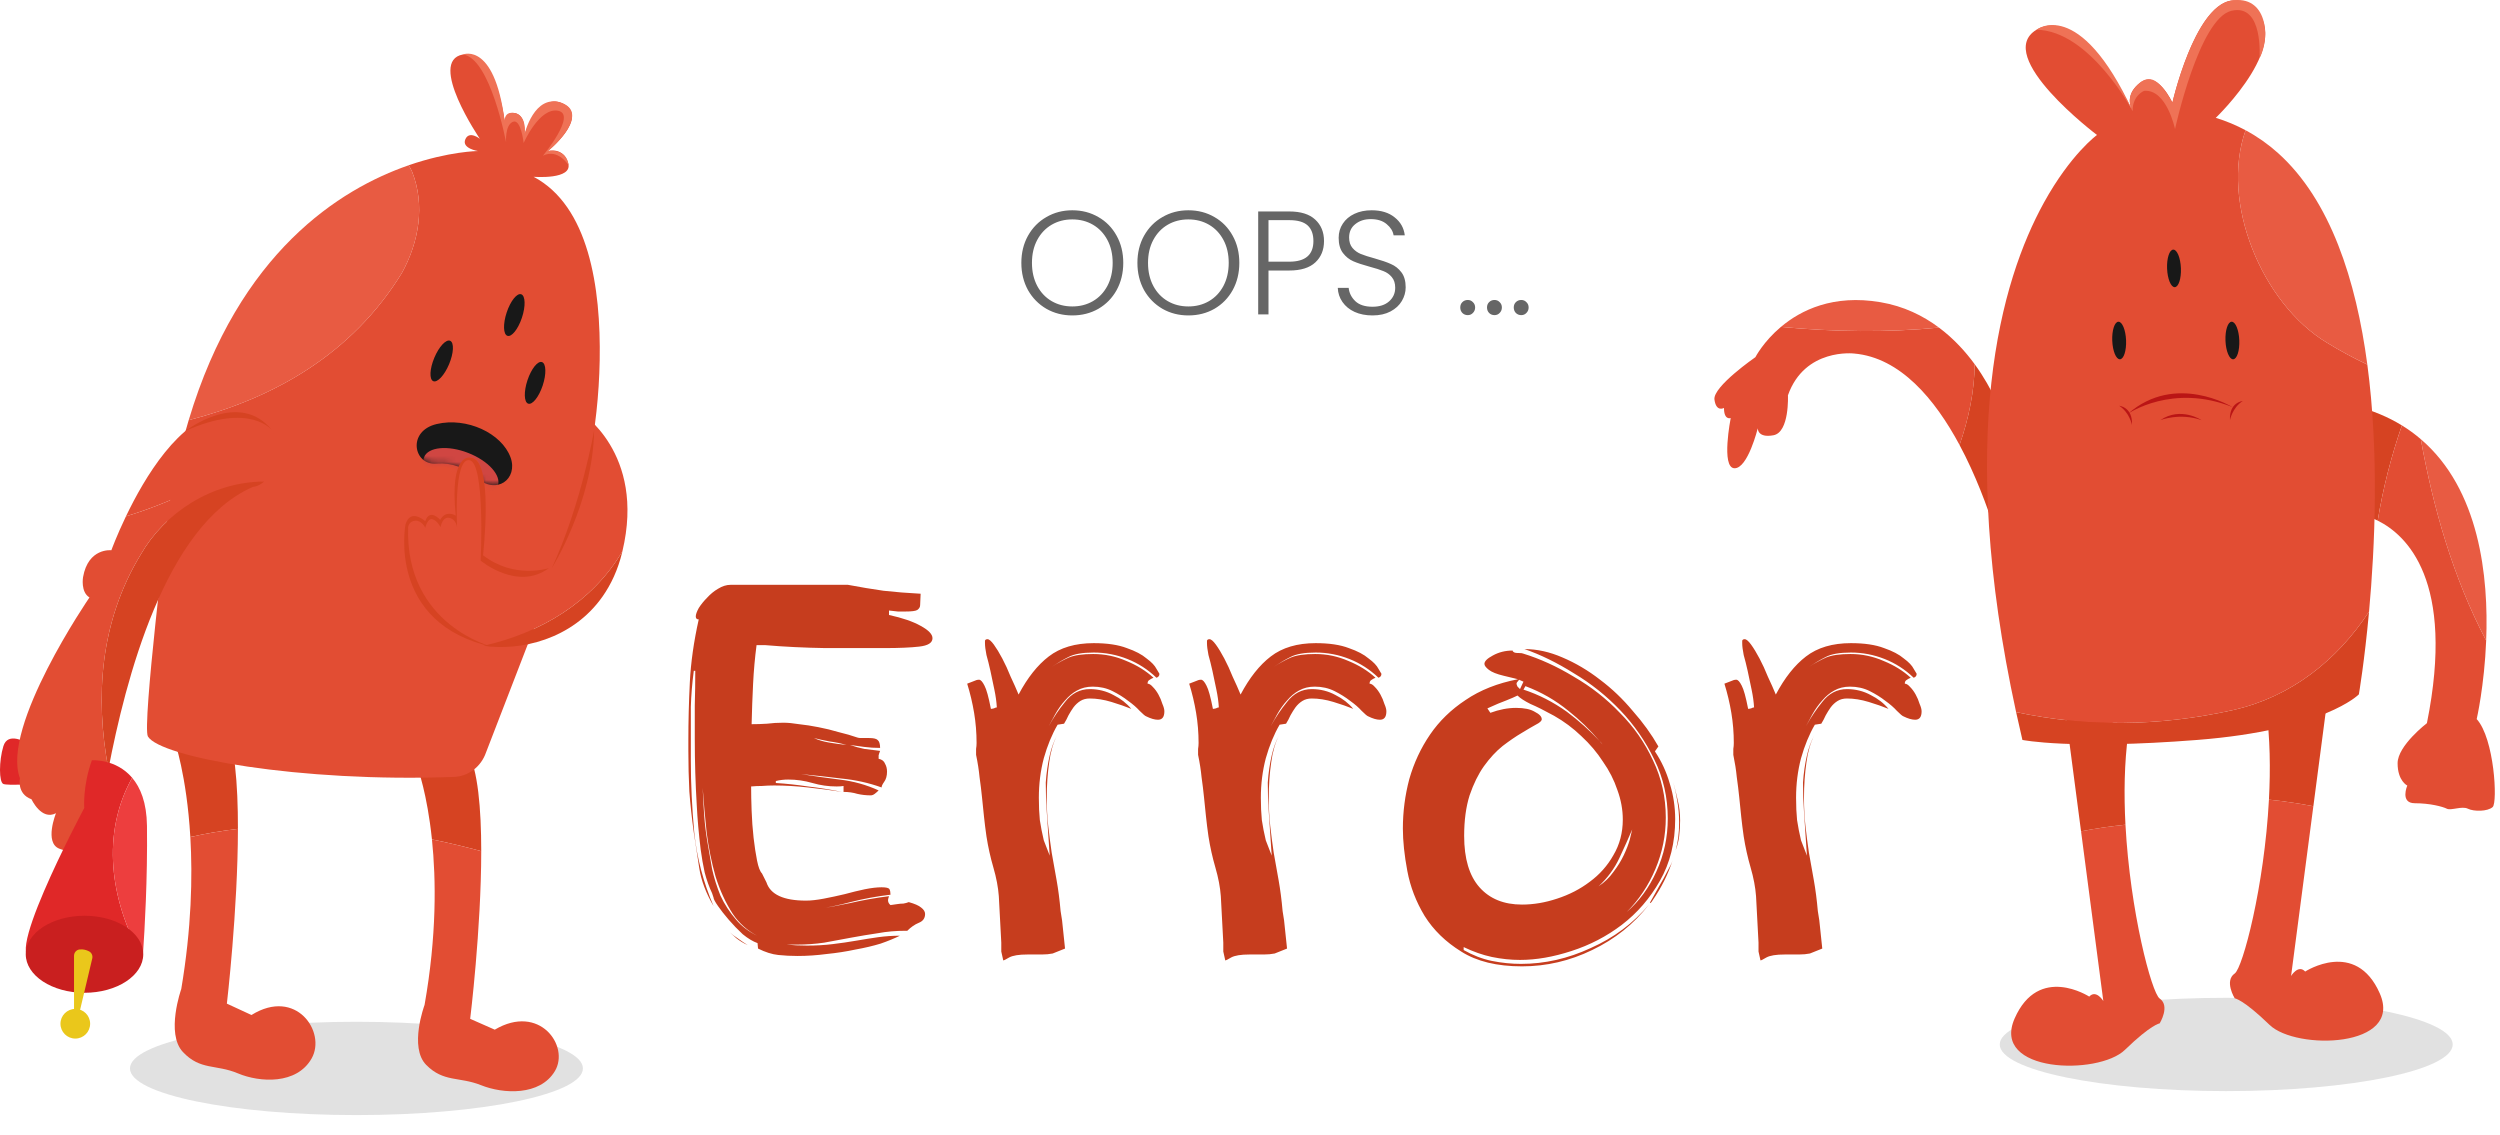 <svg width="414" height="188" viewBox="0 0 414 188" fill="none" xmlns="http://www.w3.org/2000/svg">
<path opacity="0.42" d="M59.027 184.658C79.74 184.658 96.532 181.199 96.532 176.932C96.532 172.665 79.74 169.206 59.027 169.206C38.313 169.206 21.522 172.665 21.522 176.932C21.522 181.199 38.313 184.658 59.027 184.658Z" fill="#B7B7B7"/>
<path opacity="0.42" d="M406.17 172.962C406.17 177.229 389.378 180.688 368.665 180.688C347.951 180.688 331.159 177.229 331.159 172.962C331.159 168.695 347.951 165.236 368.665 165.236C389.378 165.236 406.17 168.695 406.17 172.962Z" fill="#B7B7B7"/>
<path d="M145.992 130.402C143.864 129.638 141.654 129.147 139.363 128.929C137.18 128.656 134.943 128.411 132.652 128.192C134.725 128.52 136.853 128.82 139.035 129.093C141.327 129.365 143.482 129.966 145.501 130.893C145.282 131.111 145.064 131.302 144.846 131.466C144.628 131.63 144.409 131.711 144.191 131.711C143.427 131.711 142.691 131.63 141.982 131.466C141.272 131.248 140.508 131.139 139.69 131.139V130.156C139.417 130.211 139.035 130.238 138.544 130.238C137.18 130.238 135.844 130.047 134.534 129.665C133.225 129.284 131.888 129.093 130.524 129.093C129.815 129.093 129.133 129.174 128.478 129.338V129.665C130.224 129.775 131.997 129.966 133.798 130.238C135.653 130.457 137.535 130.757 139.444 131.139C137.699 130.866 135.816 130.62 133.798 130.402C131.833 130.184 129.978 130.075 128.232 130.075C127.523 130.075 126.841 130.102 126.186 130.156C125.586 130.156 124.986 130.184 124.386 130.238C124.386 131.384 124.413 132.721 124.468 134.248C124.522 135.776 124.631 137.277 124.795 138.75C124.959 140.168 125.15 141.423 125.368 142.514C125.586 143.606 125.859 144.315 126.186 144.642L126.923 146.115C127.578 148.134 129.76 149.143 133.47 149.143C134.289 149.143 135.271 149.034 136.416 148.816C137.562 148.598 138.708 148.352 139.854 148.079C141.054 147.752 142.172 147.479 143.209 147.261C144.3 147.043 145.228 146.934 145.992 146.934C146.756 146.934 147.192 147.043 147.301 147.261C147.41 147.479 147.465 147.779 147.465 148.161C145.173 148.434 142.964 148.843 140.836 149.389C138.981 149.88 137.18 150.262 135.434 150.535C137.18 150.262 138.953 149.934 140.754 149.553C142.882 149.062 145.037 148.68 147.219 148.407C147.11 148.734 147.056 148.952 147.056 149.062C147.056 149.389 147.192 149.662 147.465 149.88L148.611 149.716C148.938 149.662 149.265 149.634 149.593 149.634C149.92 149.58 150.22 149.498 150.493 149.389C151.475 149.662 152.157 149.962 152.539 150.289C152.975 150.616 153.194 150.971 153.194 151.353C153.194 152.062 152.839 152.553 152.13 152.826C151.475 153.099 150.848 153.535 150.247 154.136H149.92C148.338 154.136 146.81 154.272 145.337 154.545C143.864 154.763 142.391 155.009 140.918 155.281C139.499 155.554 138.026 155.827 136.498 156.1C135.025 156.318 133.497 156.427 131.915 156.427H130.769H130.278C131.315 156.536 132.434 156.591 133.634 156.591C135.162 156.591 136.58 156.509 137.89 156.345C139.254 156.182 140.563 155.991 141.818 155.772C143.073 155.554 144.273 155.363 145.419 155.2C146.619 155.036 147.819 154.954 149.02 154.954C148.147 155.39 147.083 155.827 145.828 156.263C144.573 156.645 143.182 156.973 141.654 157.246C140.126 157.573 138.544 157.818 136.907 157.982C135.271 158.2 133.661 158.309 132.079 158.309C130.988 158.309 129.924 158.255 128.887 158.146C127.85 158.037 126.732 157.682 125.532 157.082L125.45 156.182C124.686 155.909 123.868 155.418 122.995 154.708C122.176 153.945 121.412 153.154 120.703 152.335C119.994 151.517 119.394 150.753 118.903 150.044C118.412 149.334 118.166 148.871 118.166 148.652L117.921 147.916C117.43 146.879 117.02 145.733 116.693 144.478C116.42 143.224 116.202 141.969 116.038 140.714C115.875 139.404 115.738 138.122 115.629 136.867C115.52 135.612 115.438 134.439 115.384 133.348C115.274 131.548 115.193 129.747 115.138 127.947C115.083 126.092 115.056 124.237 115.056 122.382C115.056 120.527 115.056 118.672 115.056 116.817C115.111 114.907 115.138 112.997 115.138 111.088H114.892C114.62 113.161 114.456 115.152 114.401 117.062C114.401 118.972 114.401 120.881 114.401 122.791V125.983C114.401 129.802 114.592 133.785 114.974 137.931C115.411 142.078 116.475 146.115 118.166 150.044C116.911 147.916 116.12 145.815 115.793 143.742C115.465 141.614 115.165 139.65 114.892 137.849C114.565 135.503 114.32 133.239 114.156 131.057C114.047 128.874 113.992 126.637 113.992 124.346V122.627C113.992 119.463 114.074 116.244 114.238 112.97C114.401 109.696 114.892 106.232 115.711 102.576C115.384 102.576 115.22 102.413 115.22 102.085C115.22 101.758 115.384 101.294 115.711 100.694C116.093 100.094 116.557 99.521 117.102 98.975C117.648 98.375 118.248 97.884 118.903 97.502C119.612 97.066 120.294 96.848 120.949 96.848H140.427C142.445 97.23 144.409 97.557 146.319 97.83C148.283 98.048 150.329 98.212 152.457 98.321L152.375 100.203C152.375 100.53 152.212 100.803 151.884 101.021C151.611 101.185 150.957 101.267 149.92 101.267C149.593 101.267 149.183 101.267 148.692 101.267C148.256 101.212 147.765 101.158 147.219 101.103V101.84C149.456 102.331 151.202 102.931 152.457 103.64C153.766 104.35 154.421 105.032 154.421 105.686C154.421 106.45 153.685 106.914 152.212 107.078C150.793 107.241 148.883 107.323 146.483 107.323C143.427 107.323 140.154 107.323 136.662 107.323C133.225 107.269 129.896 107.105 126.677 106.832H125.286C125.013 108.905 124.822 111.033 124.713 113.216C124.604 115.398 124.522 117.635 124.468 119.926C125.341 119.926 126.186 119.899 127.005 119.845C127.878 119.736 128.778 119.681 129.706 119.681C130.469 119.681 131.342 119.763 132.324 119.926C133.361 120.036 134.425 120.199 135.516 120.418C136.662 120.636 137.78 120.909 138.872 121.236C140.017 121.509 141.054 121.809 141.982 122.136C142.145 122.191 142.336 122.218 142.554 122.218H143.946C144.655 122.218 145.119 122.327 145.337 122.545C145.61 122.764 145.746 123.2 145.746 123.855C144.819 123.855 143.946 123.8 143.127 123.691C142.309 123.582 141.518 123.473 140.754 123.364C141.518 123.637 142.309 123.855 143.127 124.018C143.946 124.128 144.819 124.237 145.746 124.346C145.637 124.619 145.555 124.864 145.501 125.082C145.501 125.301 145.501 125.492 145.501 125.655C146.046 125.764 146.401 126.037 146.565 126.474C146.783 126.856 146.892 127.292 146.892 127.783C146.892 128.492 146.728 129.065 146.401 129.502C146.128 129.884 145.992 130.184 145.992 130.402ZM117.184 139.65C117.402 140.959 117.648 142.378 117.921 143.906C118.248 145.379 118.712 146.852 119.312 148.325C119.967 149.744 120.84 151.08 121.931 152.335C122.804 153.372 123.949 154.245 125.368 154.954C123.731 154.081 122.394 152.881 121.358 151.353C120.158 149.498 119.203 147.425 118.493 145.133C117.839 142.842 117.348 140.414 117.02 137.849C116.748 135.285 116.529 132.83 116.366 130.484C116.42 131.957 116.502 133.457 116.611 134.985C116.72 136.513 116.911 138.068 117.184 139.65ZM137.235 122.955C138.162 123.118 139.144 123.255 140.181 123.364C139.199 123.091 138.271 122.9 137.398 122.791C136.526 122.627 135.653 122.436 134.78 122.218C135.489 122.545 136.307 122.791 137.235 122.955ZM123.813 156.509C123.104 156.182 122.476 155.8 121.931 155.363C121.549 155.036 121.194 154.708 120.867 154.381C121.194 154.708 121.576 155.009 122.013 155.281C122.613 155.718 123.213 156.127 123.813 156.509ZM126.268 155.363L125.532 155.036L126.268 155.363ZM174.324 157.9C173.779 158.009 173.179 158.064 172.524 158.064H170.15C168.732 158.064 167.723 158.228 167.122 158.555C166.577 158.882 166.249 159.046 166.14 159.046L165.813 157.573V156.1L165.404 148.407C165.295 146.934 164.995 145.351 164.504 143.66C164.012 141.969 163.631 140.25 163.358 138.504C163.194 137.358 163.058 136.267 162.949 135.231L162.621 132.039C162.512 130.948 162.376 129.829 162.212 128.683C162.103 127.538 161.912 126.31 161.639 125.001C161.639 124.673 161.639 124.346 161.639 124.018C161.694 123.691 161.721 123.364 161.721 123.036C161.721 121.345 161.585 119.681 161.312 118.044C161.039 116.407 160.657 114.798 160.166 113.216C160.548 113.052 160.903 112.916 161.23 112.806C161.557 112.643 161.857 112.561 162.13 112.561C162.403 112.561 162.703 112.888 163.03 113.543C163.358 114.143 163.712 115.425 164.094 117.389C164.203 117.389 164.367 117.362 164.585 117.308C164.804 117.198 164.967 117.144 165.076 117.144C165.022 116.216 164.885 115.234 164.667 114.198C164.449 113.106 164.231 112.07 164.012 111.088C163.794 110.106 163.576 109.233 163.358 108.469C163.194 107.65 163.112 106.996 163.112 106.505C163.112 106.396 163.112 106.259 163.112 106.096C163.167 105.932 163.303 105.85 163.521 105.85C163.794 105.85 164.149 106.15 164.585 106.75C165.022 107.35 165.486 108.114 165.977 109.042C166.468 109.969 166.931 110.979 167.368 112.07C167.859 113.106 168.295 114.089 168.677 115.016C170.15 112.234 171.815 110.133 173.67 108.714C175.579 107.241 178.062 106.505 181.117 106.505C183.354 106.505 185.182 106.778 186.6 107.323C188.019 107.814 189.11 108.387 189.874 109.042C190.692 109.642 191.238 110.215 191.511 110.76L192.002 111.579C192.002 111.906 191.838 112.124 191.511 112.234C190.092 110.87 188.483 109.833 186.682 109.124C184.882 108.414 183.027 108.06 181.117 108.06C179.262 108.06 177.871 108.305 176.943 108.796C176.07 109.233 175.143 109.778 174.161 110.433C175.197 109.778 176.152 109.26 177.025 108.878C177.953 108.496 179.289 108.305 181.035 108.305C182.945 108.305 184.773 108.687 186.518 109.451C188.264 110.16 189.765 111.088 191.02 112.234C190.747 112.343 190.501 112.479 190.283 112.643C190.119 112.752 190.038 112.943 190.038 113.216C190.31 113.216 190.61 113.407 190.938 113.788C191.265 114.116 191.565 114.525 191.838 115.016C192.111 115.507 192.329 116.025 192.493 116.571C192.711 117.062 192.82 117.471 192.82 117.799C192.82 118.726 192.466 119.19 191.756 119.19C191.211 119.19 190.556 118.999 189.792 118.617C189.628 118.562 189.274 118.262 188.728 117.717C188.237 117.171 187.61 116.626 186.846 116.08C186.082 115.48 185.209 114.934 184.227 114.443C183.245 113.952 182.154 113.707 180.953 113.707C179.971 113.707 179.098 113.925 178.334 114.361C177.625 114.743 176.97 115.289 176.37 115.998C175.77 116.653 175.225 117.417 174.734 118.29L173.67 120.254C174.488 118.781 175.388 117.444 176.37 116.244C177.462 114.825 178.826 114.116 180.462 114.116C181.881 114.116 183.19 114.443 184.391 115.098C185.591 115.698 186.573 116.462 187.337 117.389C186.409 117.008 185.318 116.626 184.063 116.244C182.808 115.862 181.608 115.671 180.462 115.671C179.862 115.671 179.344 115.807 178.907 116.08C178.471 116.353 178.089 116.707 177.762 117.144C177.489 117.526 177.216 117.962 176.943 118.453C176.725 118.944 176.479 119.408 176.207 119.845L175.143 120.008C174.215 121.591 173.451 123.446 172.851 125.573C172.306 127.647 172.033 129.829 172.033 132.121C172.033 133.485 172.087 134.712 172.196 135.803C172.36 136.895 172.578 138.013 172.851 139.159L173.833 141.696L173.67 139.323C173.56 137.468 173.451 135.831 173.342 134.412C173.233 132.939 173.179 131.33 173.179 129.584C173.288 128.001 173.506 126.501 173.833 125.082C174.106 123.882 174.515 122.764 175.061 121.727C174.406 123.036 173.97 124.537 173.751 126.228C173.479 128.083 173.342 130.047 173.342 132.121C173.342 133.757 173.424 135.312 173.588 136.786C173.751 138.259 173.942 139.732 174.161 141.205C174.433 142.678 174.706 144.206 174.979 145.788C175.252 147.316 175.47 149.007 175.634 150.862L175.879 152.417L176.37 157.082L174.324 157.9ZM175.306 121.318L175.061 121.727L175.306 121.318ZM211.088 157.9C210.543 158.009 209.943 158.064 209.288 158.064H206.915C205.496 158.064 204.487 158.228 203.886 158.555C203.341 158.882 203.013 159.046 202.904 159.046L202.577 157.573V156.1L202.168 148.407C202.059 146.934 201.759 145.351 201.268 143.66C200.777 141.969 200.395 140.25 200.122 138.504C199.958 137.358 199.822 136.267 199.713 135.231L199.385 132.039C199.276 130.948 199.14 129.829 198.976 128.683C198.867 127.538 198.676 126.31 198.403 125.001C198.403 124.673 198.403 124.346 198.403 124.018C198.458 123.691 198.485 123.364 198.485 123.036C198.485 121.345 198.349 119.681 198.076 118.044C197.803 116.407 197.421 114.798 196.93 113.216C197.312 113.052 197.667 112.916 197.994 112.806C198.321 112.643 198.621 112.561 198.894 112.561C199.167 112.561 199.467 112.888 199.794 113.543C200.122 114.143 200.476 115.425 200.858 117.389C200.967 117.389 201.131 117.362 201.349 117.308C201.568 117.198 201.731 117.144 201.84 117.144C201.786 116.216 201.649 115.234 201.431 114.198C201.213 113.106 200.995 112.07 200.777 111.088C200.558 110.106 200.34 109.233 200.122 108.469C199.958 107.65 199.876 106.996 199.876 106.505C199.876 106.396 199.876 106.259 199.876 106.096C199.931 105.932 200.067 105.85 200.285 105.85C200.558 105.85 200.913 106.15 201.349 106.75C201.786 107.35 202.25 108.114 202.741 109.042C203.232 109.969 203.695 110.979 204.132 112.07C204.623 113.106 205.059 114.089 205.441 115.016C206.915 112.234 208.579 110.133 210.434 108.714C212.343 107.241 214.826 106.505 217.881 106.505C220.118 106.505 221.946 106.778 223.364 107.323C224.783 107.814 225.874 108.387 226.638 109.042C227.456 109.642 228.002 110.215 228.275 110.76L228.766 111.579C228.766 111.906 228.602 112.124 228.275 112.234C226.856 110.87 225.247 109.833 223.446 109.124C221.646 108.414 219.791 108.06 217.881 108.06C216.026 108.06 214.635 108.305 213.707 108.796C212.834 109.233 211.907 109.778 210.925 110.433C211.961 109.778 212.916 109.26 213.789 108.878C214.717 108.496 216.053 108.305 217.799 108.305C219.709 108.305 221.537 108.687 223.283 109.451C225.028 110.16 226.529 111.088 227.784 112.234C227.511 112.343 227.265 112.479 227.047 112.643C226.883 112.752 226.802 112.943 226.802 113.216C227.074 113.216 227.375 113.407 227.702 113.788C228.029 114.116 228.329 114.525 228.602 115.016C228.875 115.507 229.093 116.025 229.257 116.571C229.475 117.062 229.584 117.471 229.584 117.799C229.584 118.726 229.23 119.19 228.52 119.19C227.975 119.19 227.32 118.999 226.556 118.617C226.392 118.562 226.038 118.262 225.492 117.717C225.001 117.171 224.374 116.626 223.61 116.08C222.846 115.48 221.973 114.934 220.991 114.443C220.009 113.952 218.918 113.707 217.717 113.707C216.735 113.707 215.862 113.925 215.099 114.361C214.389 114.743 213.735 115.289 213.134 115.998C212.534 116.653 211.989 117.417 211.498 118.29L210.434 120.254C211.252 118.781 212.152 117.444 213.134 116.244C214.226 114.825 215.59 114.116 217.226 114.116C218.645 114.116 219.954 114.443 221.155 115.098C222.355 115.698 223.337 116.462 224.101 117.389C223.173 117.008 222.082 116.626 220.827 116.244C219.572 115.862 218.372 115.671 217.226 115.671C216.626 115.671 216.108 115.807 215.671 116.08C215.235 116.353 214.853 116.707 214.526 117.144C214.253 117.526 213.98 117.962 213.707 118.453C213.489 118.944 213.243 119.408 212.971 119.845L211.907 120.008C210.979 121.591 210.215 123.446 209.615 125.573C209.07 127.647 208.797 129.829 208.797 132.121C208.797 133.485 208.851 134.712 208.961 135.803C209.124 136.895 209.342 138.013 209.615 139.159L210.597 141.696L210.434 139.323C210.325 137.468 210.215 135.831 210.106 134.412C209.997 132.939 209.943 131.33 209.943 129.584C210.052 128.001 210.27 126.501 210.597 125.082C210.87 123.882 211.279 122.764 211.825 121.727C211.17 123.036 210.734 124.537 210.515 126.228C210.243 128.083 210.106 130.047 210.106 132.121C210.106 133.757 210.188 135.312 210.352 136.786C210.515 138.259 210.706 139.732 210.925 141.205C211.197 142.678 211.47 144.206 211.743 145.788C212.016 147.316 212.234 149.007 212.398 150.862L212.643 152.417L213.134 157.082L211.088 157.9ZM212.07 121.318L211.825 121.727L212.07 121.318ZM250.485 107.732C250.539 108.005 250.839 108.142 251.385 108.142H251.549C251.876 108.142 252.094 108.169 252.203 108.223C255.04 109.096 257.85 110.378 260.633 112.07C263.47 113.707 266.007 115.698 268.244 118.044C270.536 120.336 272.363 122.955 273.727 125.901C275.146 128.847 275.855 132.012 275.855 135.394C275.855 138.34 275.282 141.178 274.136 143.906C272.991 146.634 271.408 149.007 269.39 151.026C271.463 149.225 273.1 146.988 274.3 144.315C275.555 141.587 276.182 138.668 276.182 135.558C276.182 132.066 275.446 128.82 273.973 125.819C272.5 122.764 270.617 120.036 268.326 117.635C266.034 115.234 263.47 113.188 260.633 111.497C257.85 109.751 255.122 108.414 252.449 107.487C254.522 107.487 256.623 107.951 258.751 108.878C260.933 109.806 263.006 111.033 264.97 112.561C266.935 114.034 268.735 115.753 270.372 117.717C272.063 119.626 273.482 121.591 274.628 123.609L274.055 124.428C275.146 126.064 275.964 127.838 276.51 129.747C277.11 131.657 277.41 133.621 277.41 135.64C277.41 139.514 276.564 142.924 274.873 145.87C273.236 148.761 271.136 151.189 268.571 153.154C266.062 155.063 263.279 156.509 260.224 157.491C257.223 158.473 254.386 158.964 251.712 158.964C250.185 158.964 248.63 158.8 247.047 158.473C245.52 158.146 243.965 157.6 242.383 156.836V157.327C243.91 158.2 245.465 158.8 247.047 159.128C248.684 159.455 250.294 159.619 251.876 159.619C255.804 159.619 259.651 158.746 263.415 157C267.235 155.309 270.454 152.908 273.073 149.798C270.563 153.017 267.426 155.527 263.661 157.327C259.951 159.128 256.077 160.028 252.04 160.028C247.893 160.028 244.538 159.21 241.973 157.573C239.409 155.991 237.39 154.026 235.917 151.68C234.499 149.334 233.544 146.852 233.053 144.233C232.562 141.614 232.316 139.268 232.316 137.195C232.316 134.412 232.671 131.684 233.38 129.011C234.144 126.337 235.29 123.882 236.817 121.645C238.345 119.408 240.309 117.499 242.71 115.916C245.111 114.28 248.002 113.134 251.385 112.479L249.012 111.906C247.866 111.633 247.047 111.306 246.556 110.924C246.065 110.542 245.82 110.215 245.82 109.942C245.82 109.506 246.284 109.042 247.211 108.551C248.193 108.005 249.284 107.732 250.485 107.732ZM246.802 118.044C248.275 117.499 249.694 117.226 251.058 117.226C252.422 117.226 253.458 117.444 254.168 117.88C254.931 118.262 255.313 118.672 255.313 119.108C255.313 119.381 254.986 119.681 254.331 120.008C253.731 120.336 252.94 120.799 251.958 121.4C251.03 121.945 249.994 122.654 248.848 123.527C247.757 124.4 246.72 125.519 245.738 126.883C244.81 128.192 244.019 129.802 243.365 131.711C242.764 133.621 242.464 135.858 242.464 138.422C242.464 142.187 243.31 145.024 245.001 146.934C246.693 148.843 249.039 149.798 252.04 149.798C253.949 149.798 255.886 149.471 257.85 148.816C259.869 148.161 261.67 147.234 263.252 146.033C264.889 144.833 266.198 143.36 267.18 141.614C268.217 139.868 268.735 137.904 268.735 135.722C268.735 134.085 268.435 132.448 267.835 130.811C267.289 129.174 266.498 127.619 265.461 126.146C264.479 124.619 263.279 123.2 261.86 121.891C260.496 120.581 258.996 119.463 257.359 118.535C255.777 117.662 254.468 117.008 253.431 116.571C252.449 116.08 251.74 115.616 251.303 115.18C250.867 115.398 250.239 115.671 249.421 115.998C248.657 116.271 247.62 116.707 246.311 117.308L246.802 118.044ZM252.285 114.198C254.795 115.016 257.196 116.244 259.487 117.88C261.451 119.354 263.252 120.963 264.889 122.709C263.306 120.854 261.588 119.19 259.733 117.717C257.605 115.971 255.231 114.607 252.613 113.625L252.285 114.198ZM268.162 142.105C267.344 143.851 266.198 145.406 264.725 146.77C265.707 146.115 266.525 145.324 267.18 144.397C267.889 143.469 268.462 142.542 268.899 141.614C269.335 140.687 269.663 139.841 269.881 139.077C270.044 138.368 270.181 137.795 270.29 137.358C269.69 138.777 268.981 140.359 268.162 142.105ZM273.645 149.143C273.591 149.252 273.509 149.362 273.4 149.471C273.345 149.525 273.291 149.553 273.236 149.553C273.182 149.553 273.318 149.28 273.645 148.734C273.973 148.134 274.355 147.452 274.791 146.688C275.282 145.87 275.746 145.024 276.182 144.151C276.564 143.496 276.837 142.924 277.001 142.432C276.237 144.779 275.119 147.016 273.645 149.143ZM278.228 135.885C278.228 136.758 278.174 137.631 278.065 138.504C277.956 139.323 277.765 140.086 277.492 140.796C277.874 139.432 278.065 137.904 278.065 136.213C278.065 134.958 277.956 133.73 277.737 132.53C277.574 131.493 277.356 130.484 277.083 129.502C277.356 130.484 277.601 131.466 277.819 132.448C278.092 133.539 278.228 134.685 278.228 135.885ZM252.285 112.888L251.549 112.561C251.494 112.67 251.412 112.779 251.303 112.888C251.194 112.997 251.139 113.106 251.139 113.216C251.139 113.325 251.194 113.488 251.303 113.707C251.467 113.87 251.603 114.007 251.712 114.116L252.285 112.888ZM265.38 123.282C265.216 123.064 265.052 122.873 264.889 122.709C265.052 122.927 265.216 123.118 265.38 123.282ZM277.001 142.432C277.055 142.323 277.083 142.214 277.083 142.105C277.083 142.214 277.055 142.323 277.001 142.432ZM277.165 141.941C277.11 141.996 277.083 142.051 277.083 142.105C277.083 142.051 277.11 141.996 277.165 141.941ZM299.722 157.9C299.176 158.009 298.576 158.064 297.921 158.064H295.548C294.129 158.064 293.12 158.228 292.52 158.555C291.974 158.882 291.647 159.046 291.538 159.046L291.21 157.573V156.1L290.801 148.407C290.692 146.934 290.392 145.351 289.901 143.66C289.41 141.969 289.028 140.25 288.755 138.504C288.591 137.358 288.455 136.267 288.346 135.231L288.019 132.039C287.909 130.948 287.773 129.829 287.609 128.683C287.5 127.538 287.309 126.31 287.037 125.001C287.037 124.673 287.037 124.346 287.037 124.018C287.091 123.691 287.118 123.364 287.118 123.036C287.118 121.345 286.982 119.681 286.709 118.044C286.436 116.407 286.054 114.798 285.563 113.216C285.945 113.052 286.3 112.916 286.627 112.806C286.955 112.643 287.255 112.561 287.528 112.561C287.8 112.561 288.1 112.888 288.428 113.543C288.755 114.143 289.11 115.425 289.492 117.389C289.601 117.389 289.765 117.362 289.983 117.308C290.201 117.198 290.365 117.144 290.474 117.144C290.419 116.216 290.283 115.234 290.065 114.198C289.846 113.106 289.628 112.07 289.41 111.088C289.192 110.106 288.973 109.233 288.755 108.469C288.591 107.65 288.51 106.996 288.51 106.505C288.51 106.396 288.51 106.259 288.51 106.096C288.564 105.932 288.701 105.85 288.919 105.85C289.192 105.85 289.546 106.15 289.983 106.75C290.419 107.35 290.883 108.114 291.374 109.042C291.865 109.969 292.329 110.979 292.765 112.07C293.256 113.106 293.693 114.089 294.075 115.016C295.548 112.234 297.212 110.133 299.067 108.714C300.977 107.241 303.459 106.505 306.514 106.505C308.751 106.505 310.579 106.778 311.998 107.323C313.416 107.814 314.507 108.387 315.271 109.042C316.09 109.642 316.635 110.215 316.908 110.76L317.399 111.579C317.399 111.906 317.235 112.124 316.908 112.234C315.49 110.87 313.88 109.833 312.08 109.124C310.279 108.414 308.424 108.06 306.514 108.06C304.659 108.06 303.268 108.305 302.341 108.796C301.468 109.233 300.54 109.778 299.558 110.433C300.595 109.778 301.549 109.26 302.422 108.878C303.35 108.496 304.687 108.305 306.433 108.305C308.342 108.305 310.17 108.687 311.916 109.451C313.662 110.16 315.162 111.088 316.417 112.234C316.144 112.343 315.899 112.479 315.681 112.643C315.517 112.752 315.435 112.943 315.435 113.216C315.708 113.216 316.008 113.407 316.335 113.788C316.663 114.116 316.963 114.525 317.235 115.016C317.508 115.507 317.727 116.025 317.89 116.571C318.108 117.062 318.218 117.471 318.218 117.799C318.218 118.726 317.863 119.19 317.154 119.19C316.608 119.19 315.953 118.999 315.189 118.617C315.026 118.562 314.671 118.262 314.126 117.717C313.635 117.171 313.007 116.626 312.243 116.08C311.479 115.48 310.606 114.934 309.624 114.443C308.642 113.952 307.551 113.707 306.351 113.707C305.369 113.707 304.496 113.925 303.732 114.361C303.023 114.743 302.368 115.289 301.768 115.998C301.168 116.653 300.622 117.417 300.131 118.29L299.067 120.254C299.885 118.781 300.786 117.444 301.768 116.244C302.859 114.825 304.223 114.116 305.86 114.116C307.278 114.116 308.588 114.443 309.788 115.098C310.988 115.698 311.97 116.462 312.734 117.389C311.807 117.008 310.716 116.626 309.461 116.244C308.206 115.862 307.005 115.671 305.86 115.671C305.26 115.671 304.741 115.807 304.305 116.08C303.868 116.353 303.486 116.707 303.159 117.144C302.886 117.526 302.613 117.962 302.341 118.453C302.122 118.944 301.877 119.408 301.604 119.845L300.54 120.008C299.613 121.591 298.849 123.446 298.249 125.573C297.703 127.647 297.43 129.829 297.43 132.121C297.43 133.485 297.485 134.712 297.594 135.803C297.758 136.895 297.976 138.013 298.249 139.159L299.231 141.696L299.067 139.323C298.958 137.468 298.849 135.831 298.74 134.412C298.631 132.939 298.576 131.33 298.576 129.584C298.685 128.001 298.903 126.501 299.231 125.082C299.503 123.882 299.913 122.764 300.458 121.727C299.804 123.036 299.367 124.537 299.149 126.228C298.876 128.083 298.74 130.047 298.74 132.121C298.74 133.757 298.821 135.312 298.985 136.786C299.149 138.259 299.34 139.732 299.558 141.205C299.831 142.678 300.104 144.206 300.376 145.788C300.649 147.316 300.867 149.007 301.031 150.862L301.277 152.417L301.768 157.082L299.722 157.9ZM300.704 121.318L300.458 121.727L300.704 121.318Z" fill="#C63D1E"/>
<path d="M177.574 52.235C175.997 52.235 174.567 51.869 173.282 51.138C171.998 50.39 170.982 49.357 170.234 48.041C169.502 46.707 169.136 45.203 169.136 43.529C169.136 41.854 169.502 40.358 170.234 39.041C170.982 37.708 171.998 36.676 173.282 35.944C174.567 35.196 175.997 34.822 177.574 34.822C179.168 34.822 180.607 35.196 181.891 35.944C183.175 36.676 184.184 37.708 184.915 39.041C185.647 40.358 186.013 41.854 186.013 43.529C186.013 45.203 185.647 46.707 184.915 48.041C184.184 49.357 183.175 50.39 181.891 51.138C180.607 51.869 179.168 52.235 177.574 52.235ZM177.574 50.748C178.843 50.748 179.981 50.455 180.989 49.87C181.997 49.284 182.793 48.447 183.379 47.358C183.964 46.252 184.257 44.976 184.257 43.529C184.257 42.082 183.964 40.814 183.379 39.724C182.793 38.635 181.997 37.798 180.989 37.212C179.981 36.627 178.843 36.334 177.574 36.334C176.306 36.334 175.168 36.627 174.16 37.212C173.152 37.798 172.356 38.635 171.77 39.724C171.185 40.814 170.892 42.082 170.892 43.529C170.892 44.976 171.185 46.252 171.77 47.358C172.356 48.447 173.152 49.284 174.16 49.87C175.168 50.455 176.306 50.748 177.574 50.748ZM196.794 52.235C195.217 52.235 193.786 51.869 192.502 51.138C191.217 50.39 190.201 49.357 189.453 48.041C188.722 46.707 188.356 45.203 188.356 43.529C188.356 41.854 188.722 40.358 189.453 39.041C190.201 37.708 191.217 36.676 192.502 35.944C193.786 35.196 195.217 34.822 196.794 34.822C198.387 34.822 199.826 35.196 201.111 35.944C202.395 36.676 203.403 37.708 204.135 39.041C204.866 40.358 205.232 41.854 205.232 43.529C205.232 45.203 204.866 46.707 204.135 48.041C203.403 49.357 202.395 50.39 201.111 51.138C199.826 51.869 198.387 52.235 196.794 52.235ZM196.794 50.748C198.062 50.748 199.2 50.455 200.208 49.87C201.216 49.284 202.013 48.447 202.598 47.358C203.183 46.252 203.476 44.976 203.476 43.529C203.476 42.082 203.183 40.814 202.598 39.724C202.013 38.635 201.216 37.798 200.208 37.212C199.2 36.627 198.062 36.334 196.794 36.334C195.526 36.334 194.388 36.627 193.38 37.212C192.372 37.798 191.575 38.635 190.99 39.724C190.404 40.814 190.112 42.082 190.112 43.529C190.112 44.976 190.404 46.252 190.99 47.358C191.575 48.447 192.372 49.284 193.38 49.87C194.388 50.455 195.526 50.748 196.794 50.748ZM219.257 39.919C219.257 41.383 218.777 42.562 217.818 43.456C216.859 44.35 215.42 44.797 213.501 44.797H210.063V52.065H208.356V35.018H213.501C215.404 35.018 216.834 35.465 217.794 36.359C218.769 37.253 219.257 38.44 219.257 39.919ZM213.501 43.334C216.168 43.334 217.501 42.196 217.501 39.919C217.501 38.781 217.184 37.92 216.55 37.334C215.916 36.749 214.9 36.456 213.501 36.456H210.063V43.334H213.501ZM227.291 52.235C226.17 52.235 225.178 52.04 224.316 51.65C223.471 51.26 222.804 50.715 222.316 50.016C221.829 49.317 221.569 48.536 221.536 47.675H223.341C223.422 48.504 223.788 49.236 224.438 49.87C225.088 50.487 226.04 50.796 227.291 50.796C228.446 50.796 229.356 50.504 230.023 49.918C230.706 49.317 231.047 48.561 231.047 47.65C231.047 46.919 230.86 46.333 230.486 45.894C230.112 45.439 229.649 45.106 229.096 44.895C228.543 44.667 227.779 44.423 226.804 44.163C225.666 43.854 224.763 43.553 224.097 43.261C223.43 42.968 222.861 42.513 222.39 41.895C221.918 41.277 221.682 40.44 221.682 39.383C221.682 38.505 221.91 37.725 222.365 37.042C222.82 36.343 223.463 35.798 224.292 35.408C225.121 35.018 226.072 34.822 227.145 34.822C228.722 34.822 229.99 35.213 230.95 35.993C231.925 36.757 232.486 37.749 232.632 38.968H230.779C230.665 38.269 230.283 37.651 229.633 37.115C228.982 36.562 228.104 36.286 226.999 36.286C225.975 36.286 225.121 36.562 224.438 37.115C223.755 37.651 223.414 38.391 223.414 39.334C223.414 40.05 223.601 40.627 223.975 41.066C224.349 41.505 224.812 41.838 225.365 42.066C225.934 42.293 226.698 42.537 227.657 42.797C228.763 43.106 229.657 43.415 230.34 43.724C231.023 44.017 231.6 44.472 232.071 45.09C232.543 45.707 232.779 46.537 232.779 47.577C232.779 48.374 232.567 49.13 232.145 49.845C231.722 50.561 231.096 51.138 230.267 51.577C229.438 52.016 228.446 52.235 227.291 52.235ZM243.062 52.186C242.705 52.186 242.404 52.065 242.16 51.821C241.932 51.577 241.819 51.276 241.819 50.918C241.819 50.561 241.932 50.268 242.16 50.04C242.404 49.796 242.705 49.675 243.062 49.675C243.404 49.675 243.688 49.796 243.916 50.04C244.16 50.268 244.282 50.561 244.282 50.918C244.282 51.276 244.16 51.577 243.916 51.821C243.688 52.065 243.404 52.186 243.062 52.186ZM247.492 52.186C247.134 52.186 246.834 52.065 246.59 51.821C246.362 51.577 246.248 51.276 246.248 50.918C246.248 50.561 246.362 50.268 246.59 50.04C246.834 49.796 247.134 49.675 247.492 49.675C247.834 49.675 248.118 49.796 248.346 50.04C248.59 50.268 248.711 50.561 248.711 50.918C248.711 51.276 248.59 51.577 248.346 51.821C248.118 52.065 247.834 52.186 247.492 52.186ZM251.922 52.186C251.564 52.186 251.263 52.065 251.02 51.821C250.792 51.577 250.678 51.276 250.678 50.918C250.678 50.561 250.792 50.268 251.02 50.04C251.263 49.796 251.564 49.675 251.922 49.675C252.263 49.675 252.548 49.796 252.775 50.04C253.019 50.268 253.141 50.561 253.141 50.918C253.141 51.276 253.019 51.577 252.775 51.821C252.548 52.065 252.263 52.186 251.922 52.186Z" fill="#666666"/>
<path d="M4.266 122.952C4.266 122.952 1.311 121.125 0.562 123.558C-0.187 125.992 -0.187 129.548 0.562 129.829C1.311 130.11 5.616 129.829 5.616 129.829C5.616 129.829 7.127 124.404 4.266 122.952Z" fill="#E02828"/>
<path d="M77.433 124.394C77.433 124.394 70.789 119.715 69.182 127.216C69.182 127.216 70.738 131.385 71.53 139.006C74.3 139.571 77.027 140.227 79.693 140.956C79.692 133.901 79.14 127.453 77.433 124.394Z" fill="#D64322"/>
<path d="M81.934 170.514L77.862 168.718C77.862 168.718 79.695 153.828 79.693 140.956C77.027 140.227 74.3 139.571 71.53 139.006C72.222 145.665 72.331 154.958 70.307 166.418C70.307 166.418 67.695 173.431 70.582 176.349C73.468 179.266 76.04 178.256 79.683 179.715C83.327 181.174 89.435 181.51 91.899 177.359C94.365 173.206 89.328 166.137 81.934 170.514Z" fill="#E24D33"/>
<path d="M37.141 119.662C37.141 119.662 30.496 114.749 28.89 122.625C28.89 122.625 30.914 128.329 31.519 138.61C34.105 138.021 36.737 137.572 39.401 137.259C39.41 129.772 38.864 122.904 37.141 119.662Z" fill="#D64322"/>
<path d="M41.642 168.085L37.57 166.2C37.57 166.2 39.384 150.726 39.402 137.26C36.738 137.573 34.106 138.022 31.52 138.611C31.908 145.213 31.713 153.696 30.016 163.786C30.016 163.786 27.405 171.149 30.291 174.213C33.177 177.277 35.749 176.216 39.393 177.747C43.037 179.279 49.145 179.632 51.609 175.273C54.072 170.913 49.036 163.49 41.642 168.085Z" fill="#E24D33"/>
<path d="M66.537 45.228C69.346 40.174 70.469 33.998 68.222 28.383C68.056 28.018 67.871 27.683 67.672 27.371C56.35 31.291 39.572 41.744 31.248 69.579C45.407 65.93 58.288 58.634 66.537 45.228Z" fill="#E85B42"/>
<path d="M83.659 20.621C83.668 21.3 83.809 21.899 83.809 21.899C83.809 21.899 83.767 21.41 83.659 20.621Z" fill="#E24D33"/>
<path d="M88.364 29.277C88.364 29.277 94.901 29.81 94.097 27.033C93.293 24.256 90.721 25.013 90.721 25.013C90.721 25.013 97.472 19.627 93.453 17.27C89.435 14.914 86.863 22.235 86.863 22.235C86.863 22.235 87.184 18.869 85.095 18.7C83.886 18.602 83.647 19.687 83.659 20.62C83.767 21.409 83.809 21.898 83.809 21.898C83.809 21.898 83.668 21.299 83.659 20.62C83.192 17.196 81.49 8.132 76.656 9.022C70.709 10.116 79.469 22.992 79.469 22.992C79.469 22.992 77.701 21.561 77.058 23.076C76.415 24.591 79.148 25.012 79.148 25.012C79.148 25.012 74.363 25.053 67.672 27.369C67.872 27.681 68.056 28.017 68.222 28.381C70.468 33.996 69.345 40.172 66.537 45.226C58.288 58.632 45.406 65.928 31.247 69.577C29.782 74.476 28.575 79.906 27.71 85.942C27.71 85.942 23.502 120.297 24.495 121.962C26.534 125.377 49.511 129.605 75.172 128.658C77.563 128.57 79.665 126.972 80.48 124.617L92.732 92.894C96.81 82.334 99.104 71.094 99.309 59.705C99.53 47.508 97.472 34.102 88.364 29.277Z" fill="#E24D33"/>
<path d="M45.088 71.288C44.082 69.294 41.804 67.605 36.784 68.341C29.693 69.381 23.926 79.106 20.855 85.509C30.286 82.605 38.975 78.091 45.088 71.288Z" fill="#E24D33"/>
<path d="M23.302 91.834C27.24 84.943 35.061 79.779 43.739 79.744C44.443 79.113 45.205 78.032 45.742 76.157C45.742 76.157 46.219 73.531 45.088 71.288C38.975 78.092 30.285 82.606 20.855 85.509C19.308 88.734 18.443 91.12 18.443 91.12C18.443 91.12 14.604 90.673 13.751 95.586C13.751 95.586 13.324 98.043 14.817 98.936C14.817 98.936 0.101 120.375 3.3 128.861C3.3 128.861 2.731 131.466 5.219 132.36C5.219 132.36 6.854 135.933 9.271 134.667C9.271 134.667 7.281 139.58 9.84 140.548C12.4 141.516 15.243 141.144 16.238 136.975C16.491 135.916 17.007 132.302 17.955 127.365C15.705 115.439 16.561 102.937 23.302 91.834Z" fill="#E24D33"/>
<path d="M23.302 91.834C16.561 102.937 15.705 115.439 17.956 127.364C20.741 112.87 27.267 86.953 41.903 80.623C41.903 80.623 42.765 80.617 43.739 79.744C35.061 79.779 27.24 84.943 23.302 91.834Z" fill="#D64322"/>
<path d="M30.729 71.355C30.729 71.355 39.642 64.428 45.089 71.287C45.089 71.287 41.453 66.529 30.729 71.355Z" fill="#D64322"/>
<path d="M76.656 9.024C76.656 9.024 82.26 6.67 83.734 21.491C83.734 21.491 82.806 18.355 85.095 18.701C87.384 19.049 86.863 22.236 86.863 22.236C86.863 22.236 88.447 15.434 92.969 17.03C97.491 18.628 92.163 23.959 90.721 25.014C90.721 25.014 93.839 24.465 94.156 27.37C94.156 27.37 92.403 24.523 89.911 25.785C89.911 25.785 95.553 18.974 92.438 18.346C89.323 17.718 86.717 23.68 86.717 23.68C86.717 23.68 86.269 19.59 84.928 20.172C83.586 20.753 83.809 23.576 83.809 23.576C83.809 23.576 81.194 9.563 76.656 9.024Z" fill="#EF7256"/>
<path d="M21.885 128.799C19.182 125.614 15.215 125.9 15.215 125.9C13.67 130.207 13.951 133.806 13.951 133.806C13.951 133.806 -1.35 162.443 6.511 158.232C12.505 155.021 19.283 157.278 22.166 158.531C22.616 158.727 23.1 158.595 23.403 158.275C18.221 149.031 16.736 137.995 21.885 128.799Z" fill="#E02828"/>
<path d="M24.339 136.755C24.292 132.894 23.249 130.407 21.885 128.8C16.736 137.996 18.221 149.032 23.403 158.276C23.569 158.1 23.684 157.868 23.702 157.598C23.941 154.139 24.447 145.613 24.339 136.755Z" fill="#ED3E3E"/>
<path d="M71.924 59.243C71.15 61.09 71.07 62.826 71.743 63.121C72.418 63.416 73.594 62.159 74.368 60.312C75.141 58.465 75.222 56.728 74.546 56.433C73.873 56.139 72.698 57.396 71.924 59.243Z" fill="#181818"/>
<path d="M87.35 62.962C86.718 64.862 86.77 66.6 87.465 66.843C88.161 67.087 89.236 65.744 89.869 63.844C90.501 61.944 90.45 60.206 89.754 59.963C89.058 59.719 87.982 61.062 87.35 62.962Z" fill="#181818"/>
<path d="M83.911 51.731C83.279 53.631 83.33 55.369 84.026 55.612C84.722 55.856 85.797 54.513 86.43 52.613C87.062 50.713 87.011 48.975 86.315 48.731C85.619 48.489 84.543 49.832 83.911 51.731Z" fill="#181818"/>
<path d="M78.814 79.028C77.048 77.442 74.722 76.59 72.356 76.771C72.319 76.774 72.281 76.777 72.244 76.78C68.499 77.087 67.349 71.392 72.318 70.219C77.288 69.046 83.083 71.736 84.549 75.754C85.833 79.269 82.249 82.115 78.814 79.028Z" fill="#181818"/>
<mask id="mask0_205_193" style="mask-type:luminance" maskUnits="userSpaceOnUse" x="69" y="69" width="16" height="12">
<path d="M78.814 79.028C77.048 77.442 74.722 76.59 72.356 76.771C72.319 76.774 72.281 76.777 72.244 76.78C68.499 77.087 67.349 71.392 72.318 70.219C77.288 69.046 83.083 71.736 84.549 75.754C85.833 79.269 82.249 82.115 78.814 79.028Z" fill="white"/>
</mask>
<g mask="url(#mask0_205_193)">
<path d="M82.425 80.483C81.758 82.192 78.485 82.51 75.115 81.195C71.745 79.879 69.553 77.427 70.221 75.718C70.888 74.008 74.161 73.689 77.532 75.005C80.901 76.322 83.092 78.773 82.425 80.483Z" fill="#D04642"/>
</g>
<path d="M103.067 91.304C106.982 74.923 95.986 68.163 95.986 68.163L94.799 71.586L89.531 86.785C87.688 97.625 81.164 91.946 81.164 91.946C80.631 90.271 79.991 91.946 79.991 91.946C79.991 91.946 79.991 85.358 79.991 81.059C79.991 76.76 78.925 74.973 76.899 76.09C74.873 77.207 75.513 86.028 75.513 86.028C74.073 83.851 72.9 86.084 72.9 86.084C72.9 86.084 72.474 85.135 71.461 85.247C70.448 85.359 70.395 86.476 70.395 86.476C70.075 85.917 68.689 84.131 67.409 86.476C66.129 88.821 69.648 101.55 75.417 105.347C76.56 106.099 78.176 106.655 80.06 106.939C89.562 104.801 98.089 99.707 103.067 91.304Z" fill="#E24D33"/>
<path d="M80.059 106.939C86.036 107.84 94.736 105.983 99.792 98.77C101.192 96.773 102.319 94.375 103.023 91.501C103.04 91.434 103.051 91.371 103.066 91.304C98.089 99.708 89.562 104.802 80.059 106.939Z" fill="#D64322"/>
<path d="M90.894 94.08C90.894 94.08 85.208 95.982 79.991 91.948C79.991 91.948 81.876 75.706 77.857 75.774C77.857 75.774 74.398 75.004 75.475 85.39C75.475 85.39 73.856 84.352 72.899 86.086C72.899 86.086 71.17 84.095 70.416 86.309C70.416 86.309 67.963 84.066 67.145 86.873C67.145 86.873 64.012 103.329 81.664 107.156C81.664 107.156 67.03 103.614 67.591 87.26C67.591 87.26 67.731 86.278 68.784 86.225C69.837 86.172 70.433 87.401 70.433 87.401C70.433 87.401 70.784 85.786 71.591 85.98C72.398 86.173 72.96 87.296 72.96 87.296C72.96 87.296 73.241 85.471 74.452 85.77C75.662 86.068 75.698 87.472 75.698 87.472C75.698 87.472 75.067 75.786 77.734 76.207C80.401 76.628 79.594 92.842 79.594 92.842C79.594 92.842 85.7 97.94 90.894 94.08Z" fill="#D64322"/>
<path d="M98.383 71.287C98.383 71.287 96.298 83.411 91.384 94.079C91.384 94.079 98.222 83.168 98.383 71.287Z" fill="#D64322"/>
<path d="M23.723 158.026C23.723 161.548 19.368 164.405 13.994 164.405C8.62 164.405 4.265 161.548 4.265 158.026C4.265 154.503 8.62 151.647 13.994 151.647C19.368 151.648 23.723 154.503 23.723 158.026Z" fill="#C91F1F"/>
<path d="M12.259 158.272V171.475L15.279 158.712C15.388 158.249 15.175 157.768 14.754 157.547C14.35 157.336 13.795 157.152 13.16 157.234C12.644 157.301 12.259 157.751 12.259 158.272Z" fill="#EAC71B"/>
<path d="M14.926 169.532C14.926 170.889 13.826 171.988 12.469 171.988C11.113 171.988 10.012 170.888 10.012 169.532C10.012 168.175 11.112 167.075 12.469 167.075C13.827 167.075 14.926 168.175 14.926 169.532Z" fill="#EAC71B"/>
<path d="M321.095 54.249C318.458 52.277 315.258 50.698 311.408 50.044C303.571 48.713 298.219 51.358 294.921 54.133C303.639 54.951 312.393 55.105 321.095 54.249Z" fill="#E85B42"/>
<path d="M321.095 54.249C312.393 55.106 303.639 54.952 294.921 54.134C292.003 56.59 290.693 59.149 290.693 59.149C290.693 59.149 283.632 64.026 283.912 66.163C284.19 68.3 285.491 67.557 285.491 67.557C285.491 69.647 286.605 69.229 286.605 69.229C286.605 69.229 284.98 77.45 287.209 77.543C289.439 77.636 291.088 70.912 291.088 70.912C291.088 70.912 291.001 72.584 293.684 72.079C296.366 71.574 296.082 65.466 296.082 65.466C298.869 57.57 307.044 58.545 307.044 58.545C314.681 59.212 320.437 66.11 324.503 73.691C326.009 69.345 326.968 64.823 327.013 60.319C325.488 58.232 323.532 56.072 321.095 54.249Z" fill="#E24D33"/>
<path d="M331.474 68.623C331.474 68.623 330.158 64.633 327.011 60.319C326.966 64.822 326.007 69.344 324.501 73.691C329.784 83.54 332.217 94.542 332.217 94.542C333.517 78.563 331.474 68.623 331.474 68.623Z" fill="#D64322"/>
<path d="M390.007 67.232C390.007 67.232 386.849 75.352 390.75 85.199C390.75 85.199 392.018 85.36 393.748 86.216C394.618 80.865 395.975 75.607 397.754 70.446C395.523 69.079 392.96 67.979 390.007 67.232Z" fill="#D64322"/>
<path d="M400.884 72.726C402.925 84.027 406.225 95.659 411.711 106.079C412.136 95.513 410.625 81.046 400.884 72.726Z" fill="#E85B42"/>
<path d="M400.884 72.726C399.922 71.904 398.884 71.138 397.754 70.446C395.975 75.607 394.618 80.865 393.748 86.216C398.475 88.555 406.658 96.09 401.897 119.756C401.897 119.756 397.042 123.472 397.043 126.398C397.044 129.324 398.646 130.09 398.646 130.09C398.646 130.09 397.391 133.016 399.9 133.016C402.408 133.016 404.499 133.574 405.195 133.922C405.891 134.27 407.703 133.434 408.678 133.922C409.654 134.409 411.952 134.409 412.789 133.643C413.625 132.877 413.067 122.286 410.141 119.081C410.141 119.081 411.41 113.558 411.71 106.078C406.225 95.659 402.925 84.027 400.884 72.726Z" fill="#E24D33"/>
<path d="M348.309 165.769C348.309 165.769 347.12 163.801 345.976 165.037C345.976 165.037 337.605 159.594 333.625 168.651C329.645 177.708 347.485 178.12 351.877 173.866C356.269 169.611 357.641 169.474 357.641 169.474C357.641 169.474 359.425 166.592 357.641 165.357C356.321 164.443 352.744 150.967 351.977 136.569C349.504 136.833 347.05 137.188 344.622 137.664L348.309 165.769Z" fill="#E24D33"/>
<path d="M352.426 121.581C352.426 121.581 344.329 114.445 342.133 118.699L344.621 137.665C347.05 137.189 349.504 136.834 351.976 136.57C351.708 131.52 351.784 126.356 352.426 121.581Z" fill="#D64322"/>
<path d="M379.404 161.619C379.404 161.619 380.594 159.652 381.737 160.888C381.737 160.888 390.108 155.445 394.089 164.502C398.068 173.559 380.228 173.971 375.837 169.717C371.445 165.462 370.072 165.325 370.072 165.325C370.072 165.325 368.288 162.443 370.072 161.208C371.393 160.294 374.969 146.818 375.736 132.419C378.21 132.683 380.663 133.039 383.091 133.514L379.404 161.619Z" fill="#E24D33"/>
<path d="M375.287 117.43C375.287 117.43 383.385 110.294 385.58 114.548L383.092 133.514C380.663 133.038 378.21 132.682 375.737 132.419C376.005 127.369 375.929 122.206 375.287 117.43Z" fill="#D64322"/>
<path d="M352.947 17.944C353.057 18.215 353.163 18.374 353.163 18.374C353.163 18.374 353.089 18.219 352.947 17.944Z" fill="#E24D33"/>
<path d="M385.354 56.756C387.533 58.097 389.759 59.296 392.03 60.374C390.173 46.416 385.928 33.158 377.254 25.356C375.622 23.889 373.829 22.622 371.871 21.572C367.622 33.468 374.599 50.303 385.354 56.756Z" fill="#E85B42"/>
<path d="M385.354 56.756C374.598 50.302 367.622 33.468 371.871 21.572C370.331 20.745 368.69 20.049 366.932 19.516C366.932 19.516 380.61 6.433 372.65 0.944C364.69 -4.545 359.75 17 359.75 17C359.75 17 357.28 11.511 354.398 13.706C352.244 15.347 352.62 17.14 352.947 17.942C353.089 18.217 353.163 18.372 353.163 18.372C353.163 18.372 353.058 18.213 352.947 17.942C351.569 15.251 343.842 0.939 337.244 4.923C329.971 9.314 347.261 22.352 347.261 22.352C347.261 22.352 342.918 25.494 338.474 33.554C331.33 46.508 323.925 72.169 333.866 117.921C345.351 120.416 357.497 120.318 369.644 117.619C379.435 115.443 387.078 109.277 392.314 101.286C393.296 90.575 393.989 75.085 392.03 60.374C389.76 59.296 387.533 58.097 385.354 56.756Z" fill="#E24D33"/>
<path d="M369.645 117.62C357.498 120.319 345.352 120.417 333.867 117.922C334.196 119.437 334.544 120.974 334.912 122.534C334.912 122.534 342.872 124.181 363.868 122.534C384.865 120.888 390.629 114.986 390.629 114.986C390.629 114.986 391.557 109.562 392.315 101.286C387.078 109.278 379.436 115.444 369.645 117.62Z" fill="#D64322"/>
<path d="M358.869 44.473C358.937 46.191 359.505 47.572 360.136 47.557C360.769 47.542 361.227 46.137 361.159 44.419C361.092 42.701 360.523 41.32 359.89 41.335C359.26 41.351 358.802 42.755 358.869 44.473Z" fill="#181818"/>
<path d="M349.788 56.416C349.855 58.133 350.424 59.514 351.056 59.499C351.689 59.484 352.147 58.08 352.079 56.361C352.011 54.644 351.443 53.263 350.811 53.278C350.179 53.292 349.721 54.697 349.788 56.416Z" fill="#181818"/>
<path d="M369.561 53.278C368.929 53.292 368.471 54.697 368.538 56.416C368.605 58.133 369.174 59.514 369.806 59.499C370.439 59.484 370.897 58.08 370.828 56.361C370.761 54.644 370.193 53.263 369.561 53.278Z" fill="#181818"/>
<path d="M352.426 68.493C352.426 68.493 359.759 63.432 369.684 67.408C369.684 67.408 360.278 61.624 352.426 68.493Z" fill="#BA1515"/>
<path d="M350.934 67.197C350.934 67.197 353.211 67.398 353.051 70.371C353.051 70.371 352.673 68.322 350.934 67.197Z" fill="#BA1515"/>
<path d="M369.282 69.578C369.282 69.578 369.659 67.529 371.399 66.404C371.399 66.404 369.121 66.604 369.282 69.578Z" fill="#BA1515"/>
<path d="M357.75 69.578C357.75 69.578 360.965 68.302 364.581 69.578C364.581 69.578 361.125 67.257 357.75 69.578Z" fill="#BA1515"/>
<path d="M337.244 4.925C337.244 4.925 344.276 -0.718 353.163 18.374C353.163 18.374 346.066 5.049 337.244 4.925Z" fill="#EF7256"/>
<path d="M374.171 9.633C376.025 6.253 375.49 -0.985 369.405 0.112C363.321 1.21 359.75 17.001 359.75 17.001C357.27 12.478 355.542 12.304 353.677 14.358C351.812 16.413 353.163 18.373 353.163 18.373C353.135 15.794 355.06 15.045 355.06 15.045C358.808 14.716 360.183 21.373 360.183 21.373C360.183 21.373 364.161 3.052 369.524 1.786C374.888 0.522 374.171 9.633 374.171 9.633Z" fill="#EF7256"/>
</svg>

